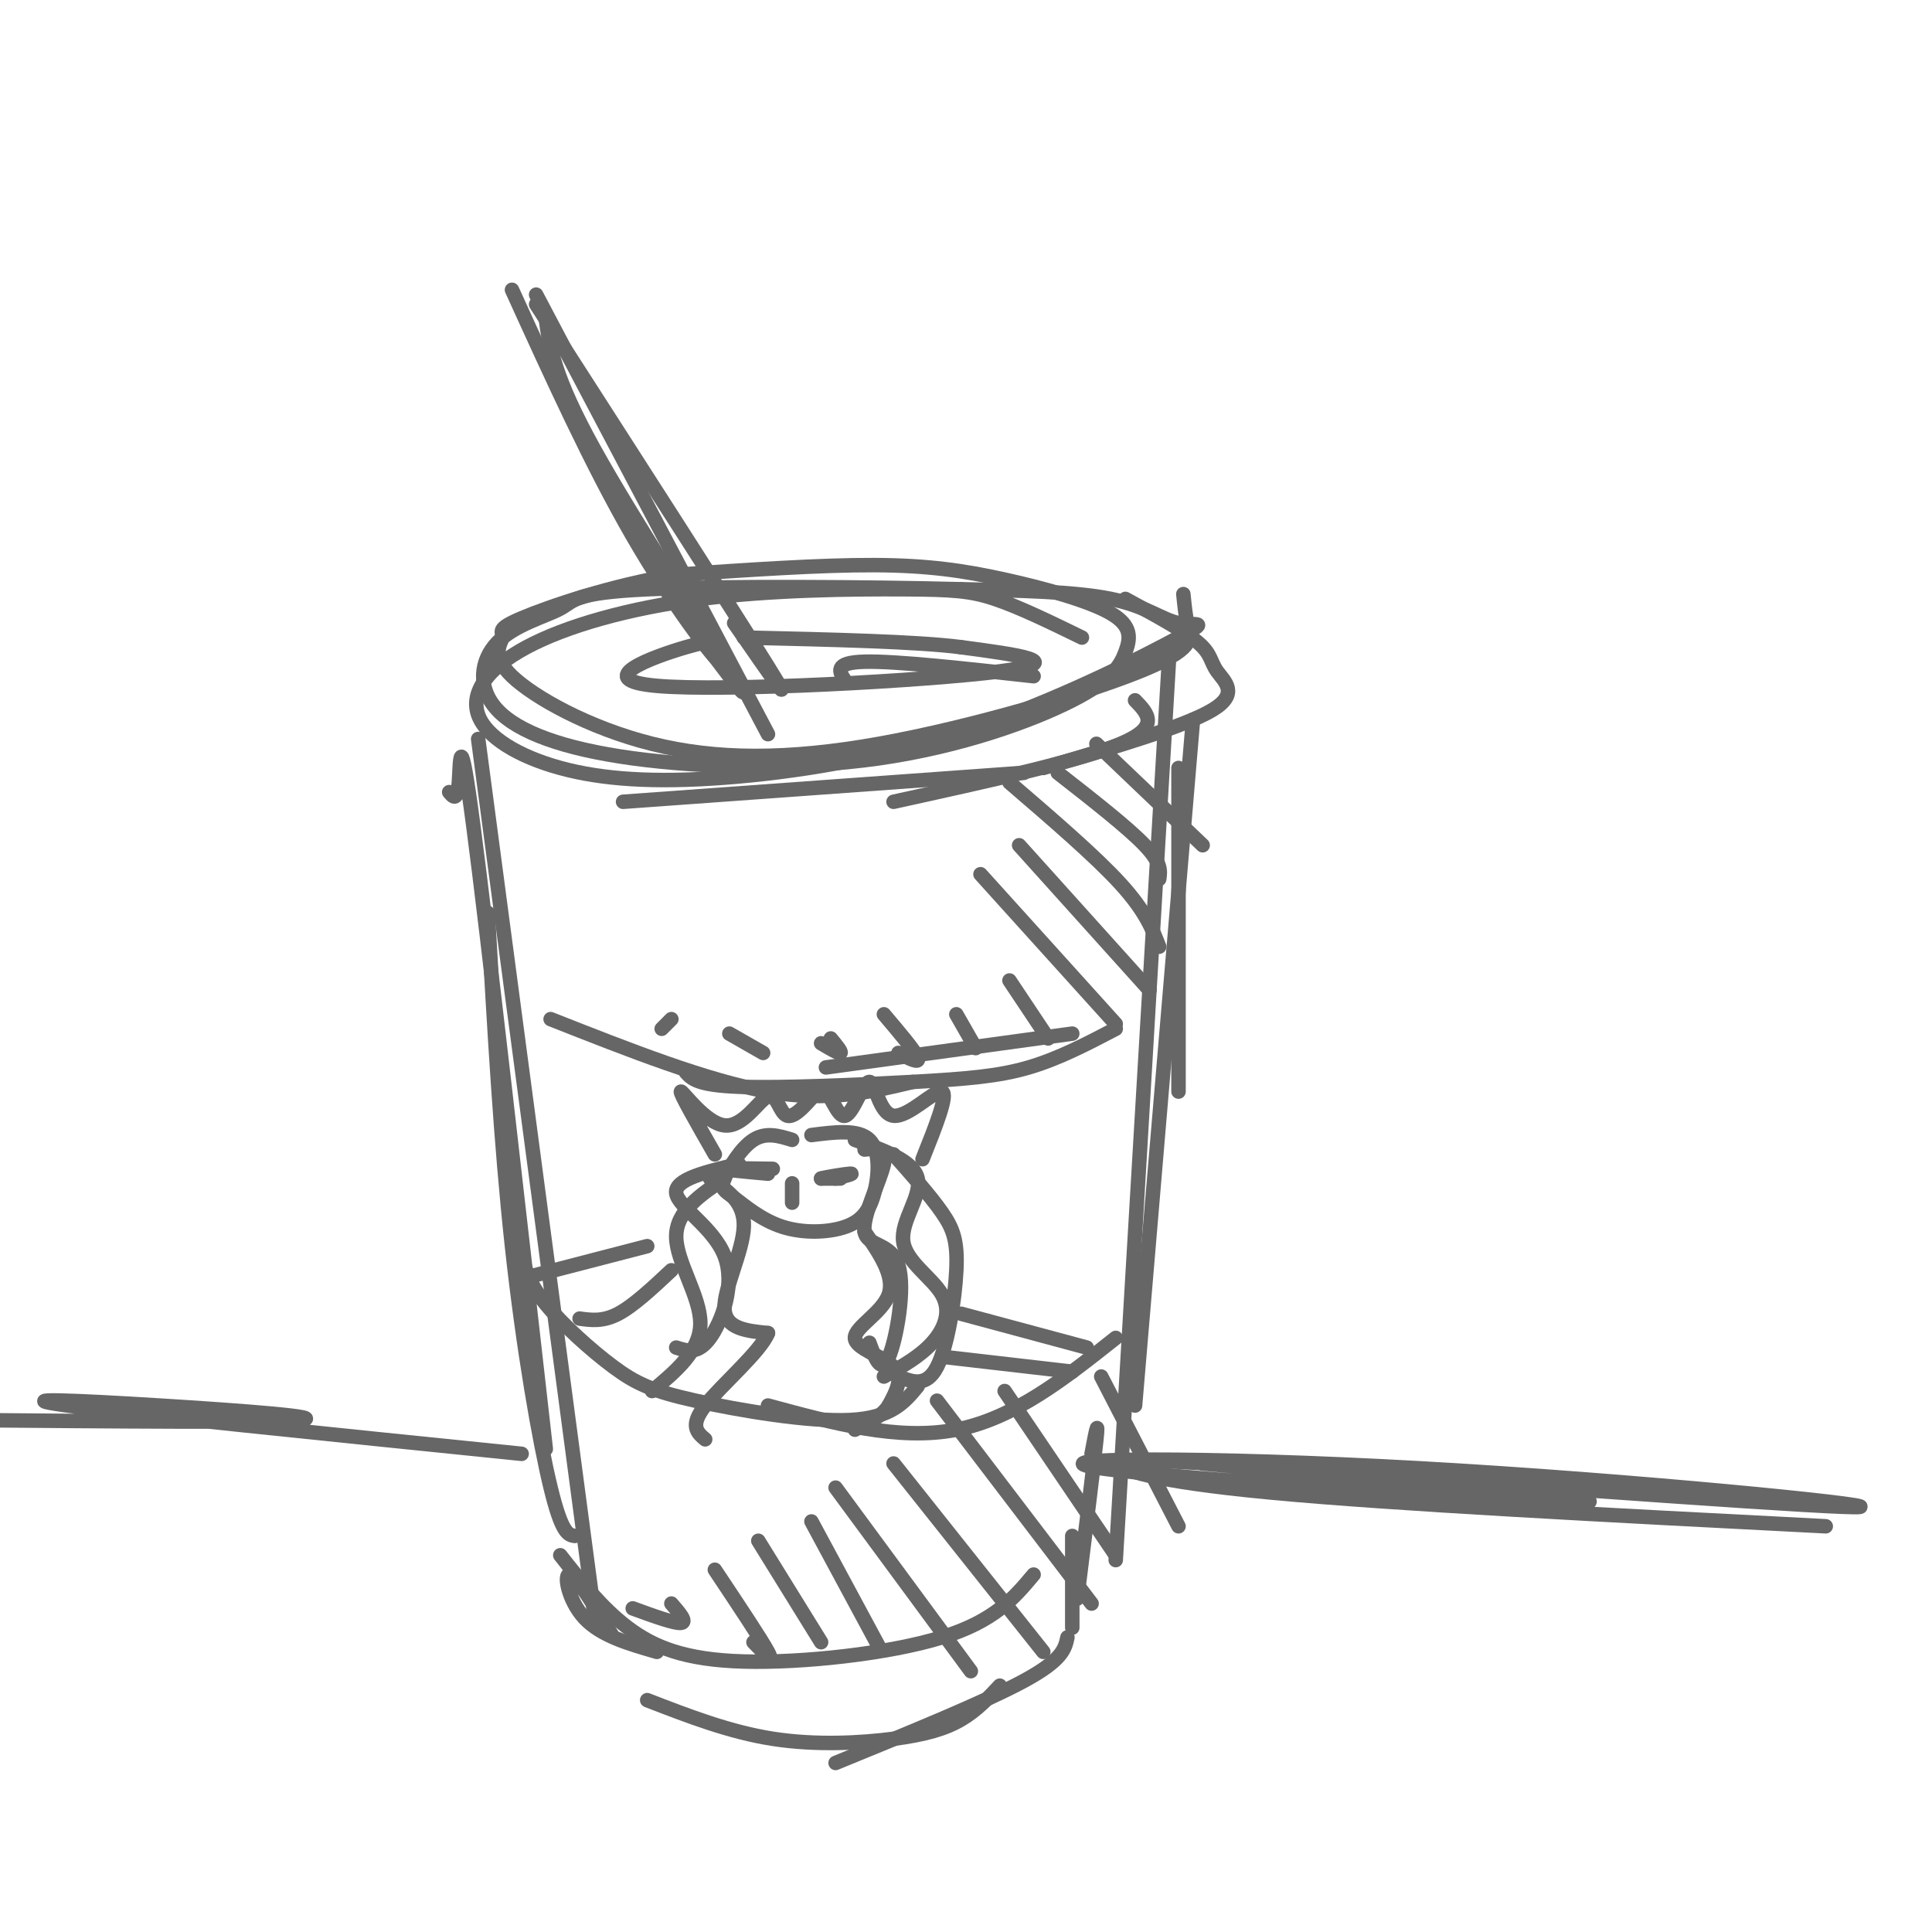 <svg viewBox='0 0 400 400' version='1.1' xmlns='http://www.w3.org/2000/svg' xmlns:xlink='http://www.w3.org/1999/xlink'><g fill='none' stroke='#666666' stroke-width='3' stroke-linecap='round' stroke-linejoin='round'><path d='M214,140c-14.250,-1.583 -28.500,-3.167 -35,-3c-6.500,0.167 -5.250,2.083 -4,4'/><path d='M224,132c-6.466,-3.151 -12.932,-6.301 -18,-8c-5.068,-1.699 -8.739,-1.945 -19,-2c-10.261,-0.055 -27.111,0.081 -42,2c-14.889,1.919 -27.818,5.619 -36,10c-8.182,4.381 -11.619,9.441 -10,14c1.619,4.559 8.292,8.617 17,11c8.708,2.383 19.450,3.091 34,2c14.550,-1.091 32.907,-3.980 51,-10c18.093,-6.020 35.922,-15.170 43,-19c7.078,-3.830 3.406,-2.339 0,-3c-3.406,-0.661 -6.544,-3.475 -14,-5c-7.456,-1.525 -19.228,-1.763 -31,-2'/><path d='M199,122c-18.617,-0.488 -49.660,-0.710 -65,0c-15.340,0.710 -14.977,2.350 -18,4c-3.023,1.650 -9.433,3.309 -13,7c-3.567,3.691 -4.291,9.414 0,14c4.291,4.586 13.597,8.035 28,10c14.403,1.965 33.904,2.444 51,0c17.096,-2.444 31.787,-7.813 40,-12c8.213,-4.187 9.946,-7.194 11,-10c1.054,-2.806 1.427,-5.412 -3,-8c-4.427,-2.588 -13.653,-5.158 -22,-7c-8.347,-1.842 -15.813,-2.955 -27,-3c-11.187,-0.045 -26.093,0.977 -41,2'/><path d='M140,119c-13.403,2.178 -26.410,6.624 -32,9c-5.590,2.376 -3.763,2.682 -4,4c-0.237,1.318 -2.540,3.646 2,8c4.540,4.354 15.921,10.733 29,14c13.079,3.267 27.856,3.422 47,0c19.144,-3.422 42.654,-10.421 54,-15c11.346,-4.579 10.527,-6.737 10,-9c-0.527,-2.263 -0.764,-4.632 -1,-7'/><path d='M233,124c6.065,3.292 12.131,6.583 15,9c2.869,2.417 2.542,3.958 4,6c1.458,2.042 4.702,4.583 -1,8c-5.702,3.417 -20.351,7.708 -35,12'/><path d='M235,145c2.667,2.750 5.333,5.500 -3,9c-8.333,3.500 -27.667,7.750 -47,12'/><path d='M212,160c0.000,0.000 -83.000,6.000 -83,6'/><path d='M244,159c0.000,0.000 0.000,67.000 0,67'/><path d='M247,149c0.000,0.000 -12.000,142.000 -12,142'/><path d='M242,137c0.000,0.000 -11.000,186.000 -11,186'/><path d='M93,164c0.844,1.022 1.689,2.044 2,-2c0.311,-4.044 0.089,-13.156 3,9c2.911,22.156 8.956,75.578 15,129'/><path d='M99,153c0.000,0.000 24.000,181.000 24,181'/><path d='M101,189c1.333,23.800 2.667,47.600 5,69c2.333,21.400 5.667,40.400 8,50c2.333,9.600 3.667,9.800 5,10'/><path d='M226,301c0.750,-4.000 1.500,-8.000 1,-3c-0.500,5.000 -2.250,19.000 -4,33'/><path d='M222,318c0.000,0.000 0.000,19.000 0,19'/><path d='M221,339c-0.500,2.333 -1.000,4.667 -9,9c-8.000,4.333 -23.500,10.667 -39,17'/><path d='M207,349c-2.387,2.554 -4.774,5.107 -8,7c-3.226,1.893 -7.292,3.125 -14,4c-6.708,0.875 -16.060,1.393 -25,0c-8.940,-1.393 -17.470,-4.696 -26,-8'/><path d='M136,342c-5.800,-1.667 -11.600,-3.333 -15,-7c-3.400,-3.667 -4.400,-9.333 -3,-9c1.400,0.333 5.200,6.667 9,13'/><path d='M222,214c0.000,0.000 -51.000,7.000 -51,7'/><path d='M231,213c-5.899,3.089 -11.798,6.179 -18,8c-6.202,1.821 -12.708,2.375 -24,3c-11.292,0.625 -27.369,1.321 -36,1c-8.631,-0.321 -9.815,-1.661 -11,-3'/><path d='M189,224c-8.750,2.083 -17.500,4.167 -30,2c-12.500,-2.167 -28.750,-8.583 -45,-15'/><path d='M108,260c0.810,2.923 1.620,5.847 5,10c3.380,4.153 9.329,9.536 14,13c4.671,3.464 8.065,5.010 17,7c8.935,1.990 23.410,4.426 32,4c8.590,-0.426 11.295,-3.713 14,-7'/><path d='M159,291c13.500,3.667 27.000,7.333 39,5c12.000,-2.333 22.500,-10.667 33,-19'/><path d='M164,236c-2.697,-0.831 -5.395,-1.662 -8,0c-2.605,1.662 -5.119,5.817 -6,8c-0.881,2.183 -0.129,2.395 2,4c2.129,1.605 5.637,4.604 10,6c4.363,1.396 9.582,1.189 13,0c3.418,-1.189 5.036,-3.358 6,-7c0.964,-3.642 1.276,-8.755 -1,-11c-2.276,-2.245 -7.138,-1.623 -12,-1'/><path d='M179,238c2.365,-0.262 4.730,-0.523 4,3c-0.730,3.523 -4.557,10.831 -4,14c0.557,3.169 5.496,2.199 7,7c1.504,4.801 -0.427,15.372 -2,19c-1.573,3.628 -2.786,0.314 -4,-3'/><path d='M177,236c6.077,2.174 12.153,4.348 13,8c0.847,3.652 -3.536,8.783 -3,13c0.536,4.217 5.990,7.520 8,11c2.010,3.480 0.574,7.137 -2,10c-2.574,2.863 -6.287,4.931 -10,7'/><path d='M185,239c3.815,4.298 7.631,8.595 10,12c2.369,3.405 3.292,5.917 3,12c-0.292,6.083 -1.798,15.738 -4,20c-2.202,4.262 -5.101,3.131 -8,2'/><path d='M153,241c-6.673,1.560 -13.345,3.119 -13,6c0.345,2.881 7.708,7.083 10,13c2.292,5.917 -0.488,13.548 -3,17c-2.512,3.452 -4.756,2.726 -7,2'/><path d='M150,244c-5.000,3.378 -10.000,6.756 -10,12c0.000,5.244 5.000,12.356 5,18c0.000,5.644 -5.000,9.822 -10,14'/><path d='M148,239c-3.726,-6.510 -7.451,-13.021 -7,-13c0.451,0.021 5.080,6.573 9,7c3.920,0.427 7.132,-5.270 9,-6c1.868,-0.730 2.391,3.506 4,4c1.609,0.494 4.305,-2.753 7,-6'/><path d='M170,225c1.947,1.003 3.315,6.509 5,6c1.685,-0.509 3.689,-7.033 5,-7c1.311,0.033 1.930,6.624 5,7c3.070,0.376 8.591,-5.464 10,-5c1.409,0.464 -1.296,7.232 -4,14'/><path d='M199,272c0.000,0.000 26.000,7.000 26,7'/><path d='M196,281c0.000,0.000 26.000,3.000 26,3'/><path d='M134,258c0.000,0.000 -27.000,7.000 -27,7'/><path d='M139,263c-3.917,3.667 -7.833,7.333 -11,9c-3.167,1.667 -5.583,1.333 -8,1'/><path d='M179,255c3.149,4.607 6.298,9.214 5,13c-1.298,3.786 -7.042,6.750 -7,9c0.042,2.250 5.869,3.786 8,6c2.131,2.214 0.565,5.107 -1,8'/><path d='M184,291c-1.333,2.167 -4.167,3.583 -7,5'/><path d='M147,244c3.600,2.444 7.200,4.889 7,10c-0.200,5.111 -4.200,12.889 -4,17c0.200,4.111 4.600,4.556 9,5'/><path d='M159,276c-1.489,3.800 -9.711,10.800 -13,15c-3.289,4.200 -1.644,5.600 0,7'/><path d='M214,326c-4.024,4.810 -8.048,9.619 -19,13c-10.952,3.381 -28.833,5.333 -41,5c-12.167,-0.333 -18.619,-2.952 -24,-7c-5.381,-4.048 -9.690,-9.524 -14,-15'/><path d='M227,154c0.000,0.000 22.000,21.000 22,21'/><path d='M219,160c7.250,5.667 14.500,11.333 18,15c3.500,3.667 3.250,5.333 3,7'/><path d='M209,162c8.917,7.667 17.833,15.333 23,21c5.167,5.667 6.583,9.333 8,13'/><path d='M211,175c0.000,0.000 27.000,30.000 27,30'/><path d='M203,181c0.000,0.000 28.000,31.000 28,31'/><path d='M209,203c0.000,0.000 8.000,12.000 8,12'/><path d='M198,210c0.000,0.000 4.000,7.000 4,7'/><path d='M183,210c3.250,3.833 6.500,7.667 7,9c0.500,1.333 -1.750,0.167 -4,-1'/><path d='M172,215c1.167,1.417 2.333,2.833 2,3c-0.333,0.167 -2.167,-0.917 -4,-2'/><path d='M158,218c0.000,0.000 -7.000,-4.000 -7,-4'/><path d='M139,211c0.000,0.000 -2.000,2.000 -2,2'/><path d='M228,285c0.000,0.000 16.000,31.000 16,31'/><path d='M208,288c0.000,0.000 23.000,34.000 23,34'/><path d='M194,290c0.000,0.000 32.000,42.000 32,42'/><path d='M185,303c0.000,0.000 31.000,39.000 31,39'/><path d='M173,308c0.000,0.000 28.000,38.000 28,38'/><path d='M168,315c0.000,0.000 14.000,26.000 14,26'/><path d='M157,319c0.000,0.000 13.000,21.000 13,21'/><path d='M148,325c4.833,7.250 9.667,14.500 11,17c1.333,2.500 -0.833,0.250 -3,-2'/><path d='M139,332c1.667,1.917 3.333,3.833 2,4c-1.333,0.167 -5.667,-1.417 -10,-3'/><path d='M148,134c0.304,-0.964 0.607,-1.929 -6,0c-6.607,1.929 -20.125,6.750 -6,8c14.125,1.250 55.893,-1.071 71,-3c15.107,-1.929 3.554,-3.464 -8,-5'/><path d='M199,134c-8.833,-1.167 -26.917,-1.583 -45,-2'/><path d='M113,66c0.844,6.000 1.689,12.000 10,27c8.311,15.000 24.089,39.000 29,47c4.911,8.000 -1.044,0.000 -7,-8'/><path d='M106,60c8.267,18.178 16.533,36.356 25,51c8.467,14.644 17.133,25.756 18,26c0.867,0.244 -6.067,-10.378 -13,-21'/><path d='M111,63c20.583,32.000 41.167,64.000 48,75c6.833,11.000 -0.083,1.000 -7,-9'/><path d='M111,61c0.000,0.000 48.000,91.000 48,91'/><path d='M108,301c-40.595,-4.137 -81.190,-8.274 -94,-10c-12.810,-1.726 2.167,-1.042 19,0c16.833,1.042 35.524,2.440 29,3c-6.524,0.560 -38.262,0.280 -70,0'/><path d='M249,303c45.262,4.097 90.523,8.195 78,8c-12.523,-0.195 -82.831,-4.681 -99,-7c-16.169,-2.319 21.801,-2.470 66,0c44.199,2.470 94.628,7.563 91,8c-3.628,0.437 -61.314,-3.781 -119,-8'/><path d='M266,304c-26.583,-1.738 -33.542,-2.083 -34,-1c-0.458,1.083 5.583,3.595 31,6c25.417,2.405 70.208,4.702 115,7'/><path d='M174,244c0.000,0.000 -4.000,0.000 -4,0'/><path d='M170,244c0.844,-0.267 4.956,-0.933 6,-1c1.044,-0.067 -0.978,0.467 -3,1'/><path d='M159,243c-4.583,-0.417 -9.167,-0.833 -9,-1c0.167,-0.167 5.083,-0.083 10,0'/><path d='M164,245c0.000,0.000 0.000,4.000 0,4'/></g>
</svg>